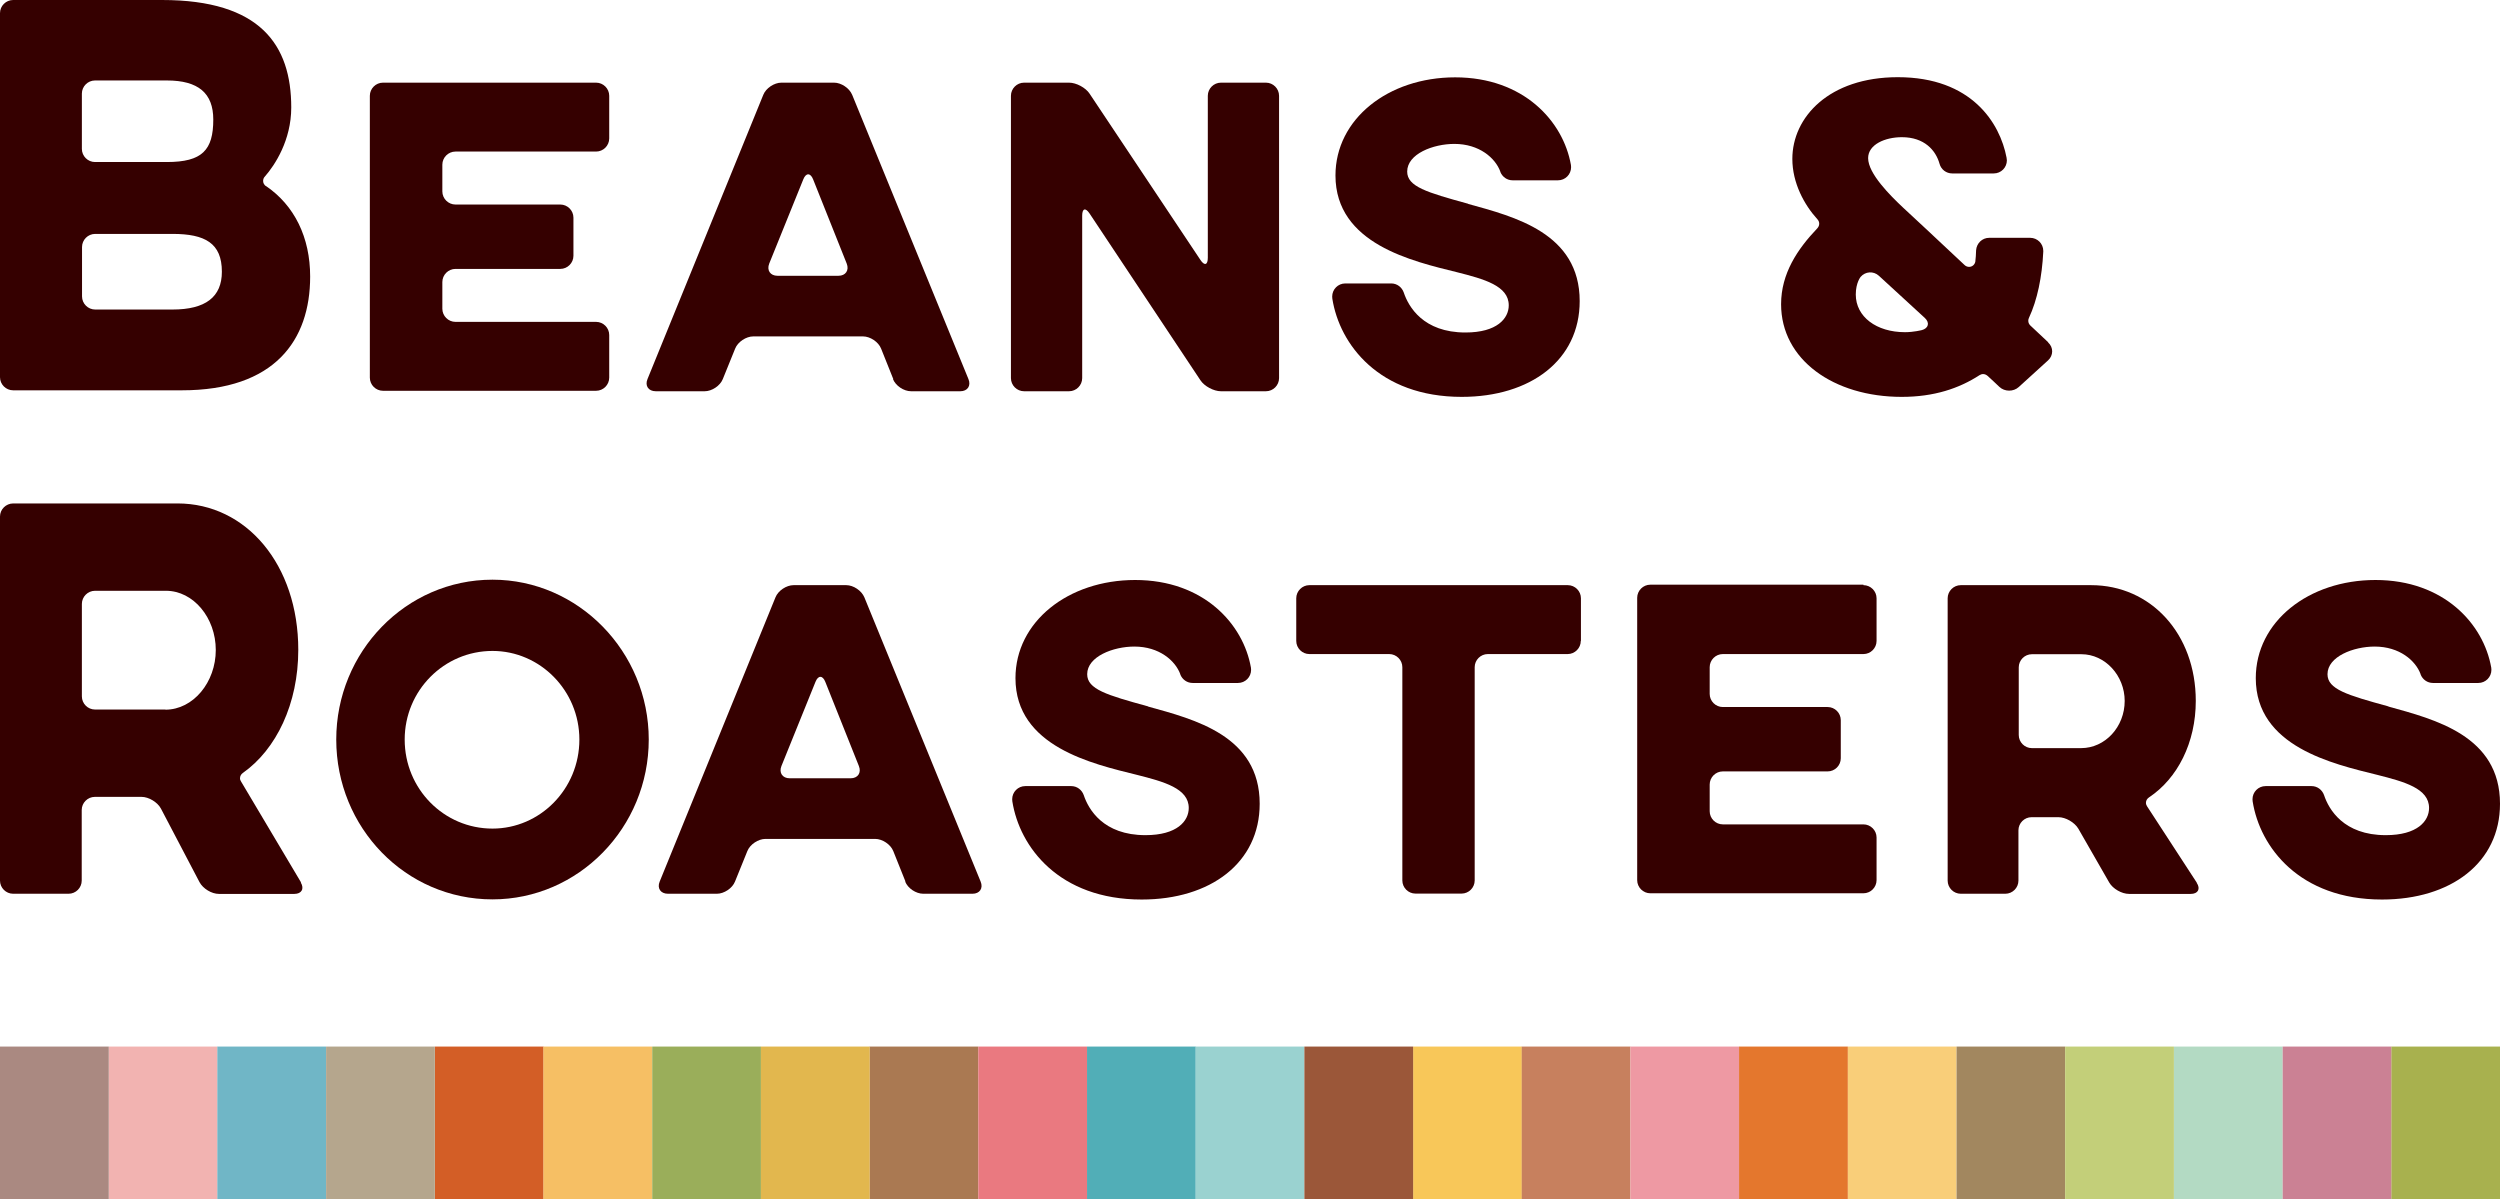 <?xml version="1.0" encoding="UTF-8"?>
<svg id="design" xmlns="http://www.w3.org/2000/svg" viewBox="0 0 160 76.76">
  <defs>
    <style>
      .cls-1 {
        fill: #9b5739;
      }

      .cls-2 {
        fill: #b5a68d;
      }

      .cls-3 {
        fill: #cb8194;
      }

      .cls-4 {
        fill: #ee99a3;
      }

      .cls-5 {
        fill: #a8b14e;
      }

      .cls-6 {
        fill: #9aae5a;
      }

      .cls-7 {
        fill: #f6bf64;
      }

      .cls-8 {
        fill: #70b6c6;
      }

      .cls-9 {
        fill: #51aeb7;
      }

      .cls-10 {
        fill: #d35e26;
      }

      .cls-11 {
        fill: #b3dac3;
      }

      .cls-12 {
        fill: #c7805e;
      }

      .cls-13 {
        fill: #350000;
      }

      .cls-14 {
        fill: #a2875f;
      }

      .cls-15 {
        fill: #f8c759;
      }

      .cls-16 {
        fill: #aa8981;
      }

      .cls-17 {
        fill: #aa7952;
      }

      .cls-18 {
        fill: #f2b3b1;
      }

      .cls-19 {
        fill: #f9ce79;
      }

      .cls-20 {
        fill: #ea7980;
      }

      .cls-21 {
        fill: #c3cf79;
      }

      .cls-22 {
        fill: #e2b74e;
      }

      .cls-23 {
        fill: #e4772d;
      }

      .cls-24 {
        fill: #9ad2d0;
      }
    </style>
  </defs>
  <rect class="cls-5" x="153.04" y="66.98" width="6.96" height="9.78"/>
  <rect class="cls-18" x="6.96" y="66.98" width="6.96" height="9.78"/>
  <rect class="cls-8" x="13.91" y="66.98" width="6.96" height="9.78"/>
  <rect class="cls-10" x="27.83" y="66.98" width="6.96" height="9.78"/>
  <rect class="cls-6" x="41.74" y="66.98" width="6.96" height="9.78"/>
  <rect class="cls-9" x="69.57" y="66.98" width="6.96" height="9.78"/>
  <rect class="cls-17" x="55.65" y="66.98" width="6.96" height="9.78"/>
  <rect class="cls-24" x="76.52" y="66.98" width="6.96" height="9.78"/>
  <rect class="cls-20" x="62.61" y="66.98" width="6.96" height="9.78"/>
  <rect class="cls-15" x="90.44" y="66.98" width="6.96" height="9.78"/>
  <rect class="cls-1" x="83.48" y="66.98" width="6.96" height="9.78"/>
  <rect class="cls-12" x="97.39" y="66.98" width="6.96" height="9.78"/>
  <rect class="cls-4" x="104.35" y="66.98" width="6.96" height="9.78"/>
  <rect class="cls-19" x="118.26" y="66.98" width="6.96" height="9.78"/>
  <rect class="cls-23" x="111.3" y="66.98" width="6.96" height="9.78"/>
  <rect class="cls-14" x="125.22" y="66.98" width="6.95" height="9.78"/>
  <rect class="cls-11" x="139.13" y="66.98" width="6.96" height="9.78"/>
  <rect class="cls-21" x="132.17" y="66.98" width="6.96" height="9.78"/>
  <rect class="cls-3" x="146.09" y="66.98" width="6.95" height="9.78"/>
  <rect class="cls-2" x="20.87" y="66.98" width="6.96" height="9.78"/>
  <rect class="cls-7" x="34.78" y="66.98" width="6.95" height="9.78"/>
  <rect class="cls-22" x="48.7" y="66.98" width="6.96" height="9.78"/>
  <rect class="cls-16" x="0" y="66.98" width="6.96" height="9.78"/>
  <g>
    <g>
      <path class="cls-13" d="M38.15,5.29c.46,0,.84.38.84.84v2.73c0,.46-.38.84-.84.84h-9c-.46,0-.84.38-.84.84v1.71c0,.46.38.84.84.84h6.71c.46,0,.84.38.84.84v2.44c0,.46-.38.84-.84.84h-6.71c-.46,0-.84.38-.84.84v1.71c0,.46.38.84.84.84h9c.46,0,.84.38.84.84v2.73c0,.46-.38.84-.84.84h-13.64c-.46,0-.84-.38-.84-.84V6.13c0-.46.38-.84.84-.84h13.64Z"/>
      <path class="cls-13" d="M81.86,24.2c0,.46-.38.84-.84.84h-2.88c-.46,0-1.06-.32-1.31-.7l-7.1-10.68c-.26-.39-.47-.32-.47.14v10.4c0,.46-.38.84-.84.84h-2.88c-.46,0-.84-.38-.84-.84V6.13c0-.46.38-.84.84-.84h2.88c.46,0,1.06.32,1.31.7l7.1,10.65c.26.39.47.32.47-.14V6.13c0-.46.38-.84.84-.84h2.88c.46,0,.84.38.84.84v18.07Z"/>
      <path class="cls-13" d="M101.17,41.02c0,.46-.38.84-.84.84h-5.11c-.46,0-.84.38-.84.84v13.65c0,.46-.38.84-.84.84h-2.95c-.46,0-.84-.38-.84-.84v-13.65c0-.46-.38-.84-.84-.84h-5.11c-.46,0-.84-.38-.84-.84v-2.73c0-.46.38-.84.84-.84h16.54c.46,0,.84.38.84.84v2.73Z"/>
      <path class="cls-13" d="M119.26,37.45c.46,0,.84.38.84.84v2.73c0,.46-.38.84-.84.84h-9c-.46,0-.84.38-.84.84v1.71c0,.46.38.84.84.84h6.71c.46,0,.84.38.84.84v2.44c0,.46-.38.84-.84.84h-6.71c-.46,0-.84.38-.84.84v1.71c0,.46.38.84.84.84h9c.46,0,.84.38.84.84v2.73c0,.46-.38.84-.84.84h-13.64c-.46,0-.84-.38-.84-.84v-18.07c0-.46.38-.84.84-.84h13.64Z"/>
    </g>
    <path class="cls-13" d="M57.15,24.26c.17.43.69.78,1.16.78h3.15c.46,0,.7-.35.52-.78l-7.44-18.19c-.18-.43-.7-.78-1.16-.78h-3.37c-.46,0-.99.35-1.16.78l-7.41,18.19c-.18.43.06.78.53.78h3.13c.46,0,.99-.35,1.16-.78l.79-1.95c.17-.43.7-.78,1.16-.78h7.02c.46,0,.99.35,1.16.78l.78,1.95ZM49.76,17.65c-.46,0-.7-.35-.53-.78l2.18-5.39c.17-.43.46-.43.63,0l2.15,5.39c.17.43-.07.78-.53.78h-3.9Z"/>
    <path class="cls-13" d="M57.93,56.42c.17.43.69.78,1.16.78h3.15c.46,0,.7-.35.52-.78l-7.44-18.19c-.18-.43-.7-.78-1.16-.78h-3.37c-.46,0-.99.35-1.16.78l-7.41,18.19c-.18.43.06.78.53.78h3.13c.46,0,.99-.35,1.16-.78l.79-1.95c.17-.43.7-.78,1.16-.78h7.02c.46,0,.99.35,1.16.78l.78,1.95ZM50.54,49.81c-.46,0-.7-.35-.53-.78l2.18-5.39c.17-.43.46-.43.63,0l2.15,5.39c.17.43-.07.78-.53.78h-3.9Z"/>
    <path class="cls-13" d="M41.52,47.33c0,5.64-4.5,10.23-10,10.23-5.56,0-10-4.59-10-10.23,0-5.61,4.45-10.23,10-10.23,5.5,0,10,4.62,10,10.23ZM25.9,47.33c0,3.16,2.51,5.7,5.62,5.7,3.04,0,5.56-2.53,5.56-5.7,0-3.13-2.51-5.67-5.56-5.67-3.1,0-5.62,2.53-5.62,5.67Z"/>
    <path class="cls-13" d="M93.96,13.04c-2.66-.73-3.9-1.1-3.9-2.06,0-1.13,1.66-1.77,3.02-1.77,1.59,0,2.62.9,2.94,1.77v.02c.13.32.43.54.79.54h0s2.9,0,2.9,0h0s0,0,0,0c.47,0,.84-.38.84-.84,0-.04-.01-.14-.01-.14-.49-2.8-3.03-5.61-7.41-5.61-4.29,0-7.66,2.67-7.66,6.28,0,4.39,4.95,5.49,7.77,6.19,1.74.44,3.32.87,3.32,2.12,0,.84-.75,1.74-2.77,1.74-2.71,0-3.65-1.66-3.95-2.56h0c-.12-.34-.43-.58-.8-.58h-2.94s0,0,0,0c-.47,0-.84.38-.84.84,0,.04.01.14.01.14.46,2.92,2.99,6.28,8.28,6.28,4.4,0,7.55-2.35,7.55-6.13,0-4.36-4.18-5.4-7.14-6.22Z"/>
    <path class="cls-13" d="M73.48,45.21c-2.66-.73-3.9-1.1-3.9-2.06,0-1.13,1.66-1.77,3.02-1.77,1.59,0,2.62.9,2.94,1.77v.02c.13.32.43.54.79.54h0s2.9,0,2.9,0h0s0,0,0,0c.47,0,.84-.38.84-.84,0-.04-.01-.14-.01-.14-.49-2.8-3.03-5.61-7.41-5.61-4.29,0-7.66,2.67-7.66,6.28,0,4.39,4.95,5.49,7.77,6.19,1.74.44,3.32.87,3.32,2.12,0,.84-.75,1.74-2.77,1.74-2.71,0-3.65-1.66-3.95-2.56h0c-.12-.34-.43-.58-.8-.58h-2.94s0,0,0,0c-.47,0-.84.38-.84.84,0,.04.01.14.01.14.46,2.92,2.99,6.28,8.28,6.28,4.4,0,7.55-2.35,7.55-6.13,0-4.36-4.18-5.4-7.14-6.22Z"/>
    <path class="cls-13" d="M152.86,45.21c-2.66-.73-3.9-1.1-3.9-2.06,0-1.13,1.66-1.77,3.02-1.77,1.59,0,2.62.9,2.94,1.77v.02c.13.32.43.54.79.54h0s2.9,0,2.9,0h0s0,0,0,0c.47,0,.84-.38.84-.84,0-.04-.01-.14-.01-.14-.49-2.8-3.03-5.61-7.41-5.61-4.29,0-7.66,2.67-7.66,6.28,0,4.39,4.95,5.49,7.77,6.19,1.74.44,3.32.87,3.32,2.12,0,.84-.75,1.74-2.77,1.74-2.71,0-3.65-1.66-3.95-2.56h0c-.12-.34-.43-.58-.8-.58h-2.94s0,0,0,0c-.47,0-.84.38-.84.84,0,.04.01.14.01.14.46,2.92,2.99,6.28,8.28,6.28,4.4,0,7.55-2.35,7.55-6.13,0-4.36-4.18-5.4-7.14-6.22Z"/>
    <path class="cls-13" d="M131.09,21.91l-1.15-1.08h0c-.08-.08-.13-.18-.13-.3,0-.06.01-.12.04-.18h0c.54-1.16.84-2.62.92-4.25,0,0,0-.03,0-.04,0-.47-.38-.84-.84-.84h0s0,0,0,0h-2.62s0,0,0,0c-.45,0-.81.35-.84.8h0c0,.26-.03.5-.05.73-.04.19-.2.33-.4.33-.11,0-.22-.05-.29-.12-1.75-1.65-3.51-3.28-3.93-3.67-.83-.78-2.24-2.18-2.24-3.17,0-.87,1.08-1.34,2.16-1.34,1.44,0,2.17.84,2.41,1.7h0c.1.37.43.62.81.62h0s2.66,0,2.66,0h0s0,0,0,0c.47,0,.84-.38.84-.84,0-.05-.02-.17-.02-.17-.42-2.21-2.23-5.15-6.96-5.15-4.4,0-6.75,2.56-6.75,5.23,0,1.55.77,2.95,1.61,3.87h0c.07.08.11.17.11.28,0,.11-.05.21-.12.29h0c-1.28,1.34-2.32,2.9-2.32,4.86,0,3.54,3.35,5.93,7.72,5.93,2.07,0,3.67-.54,4.98-1.39h0c.07-.04.14-.07.23-.07.11,0,.21.05.29.12l.38.35.37.35c.34.32.9.32,1.24.01l1.88-1.71c.34-.31.35-.83,0-1.14ZM122.98,21.13s-.51.13-1.06.13c-1.83,0-3.15-.99-3.15-2.41,0-.76.31-1.13.31-1.13.3-.35.82-.39,1.17-.07l2.93,2.69c.34.31.25.67-.19.79Z"/>
    <path class="cls-13" d="M17.01,11.91c-.1-.08-.17-.19-.17-.33,0-.11.04-.21.11-.28.64-.73,1.69-2.32,1.69-4.42C18.64,2.87,16.66,0,10.37,0H.84C.38,0,0,.38,0,.84v23.3c0,.46.38.84.84.84h10.8c5.94,0,8.21-3.2,8.21-7.28,0-2.5-1-4.56-2.85-5.81ZM5.24,5.99c0-.46.38-.84.84-.84h4.6c2.01,0,2.97.81,2.97,2.5,0,1.95-.7,2.72-2.97,2.72h-4.6c-.46,0-.84-.38-.84-.84v-3.53ZM11.04,19.81h-4.95c-.46,0-.84-.38-.84-.84v-3.16c0-.46.38-.84.84-.84h4.95c2.08,0,3.16.59,3.16,2.42,0,1.62-1.05,2.42-3.16,2.42Z"/>
    <path class="cls-13" d="M140.6,56.5l-3.19-4.9c-.04-.06-.07-.14-.07-.22,0-.15.08-.27.2-.35h0c1.82-1.21,2.99-3.5,2.99-6.17,0-4.3-2.88-7.41-6.7-7.41h-.84s-7.5,0-7.5,0c-.46,0-.84.38-.84.84v18.07c0,.46.38.84.84.84h2.85c.46,0,.84-.38.84-.84v-3.22c0-.46.38-.84.84-.84h1.72c.46,0,1.03.33,1.27.73l1.98,3.45c.23.4.8.73,1.27.73h3.95c.46,0,.64-.32.38-.71ZM133.18,47.88h-3.14c-.46,0-.84-.38-.84-.84v-4.33c0-.46.38-.84.84-.84h3.17c1.52,0,2.77,1.37,2.77,2.99,0,1.66-1.25,3.02-2.79,3.02Z"/>
    <path class="cls-13" d="M19.27,56.48l-3.84-6.46c-.04-.06-.07-.13-.07-.21,0-.14.07-.26.18-.34,2.15-1.51,3.55-4.44,3.55-7.88,0-5.44-3.32-9.37-7.73-9.37h-.84s-9.67,0-9.67,0C.38,32.22,0,32.6,0,33.06v23.3c0,.46.38.84.84.84h3.55c.46,0,.84-.38.84-.84v-4.52c0-.46.38-.84.84-.84h2.99c.46,0,1.02.34,1.24.75l2.47,4.71c.22.41.77.75,1.24.75h4.83c.46,0,.65-.33.41-.73ZM10.59,45.41h-4.51c-.46,0-.84-.38-.84-.84v-5.92c0-.46.38-.84.84-.84h4.54c1.76,0,3.19,1.73,3.19,3.79s-1.44,3.82-3.23,3.82Z"/>
  </g>
</svg>